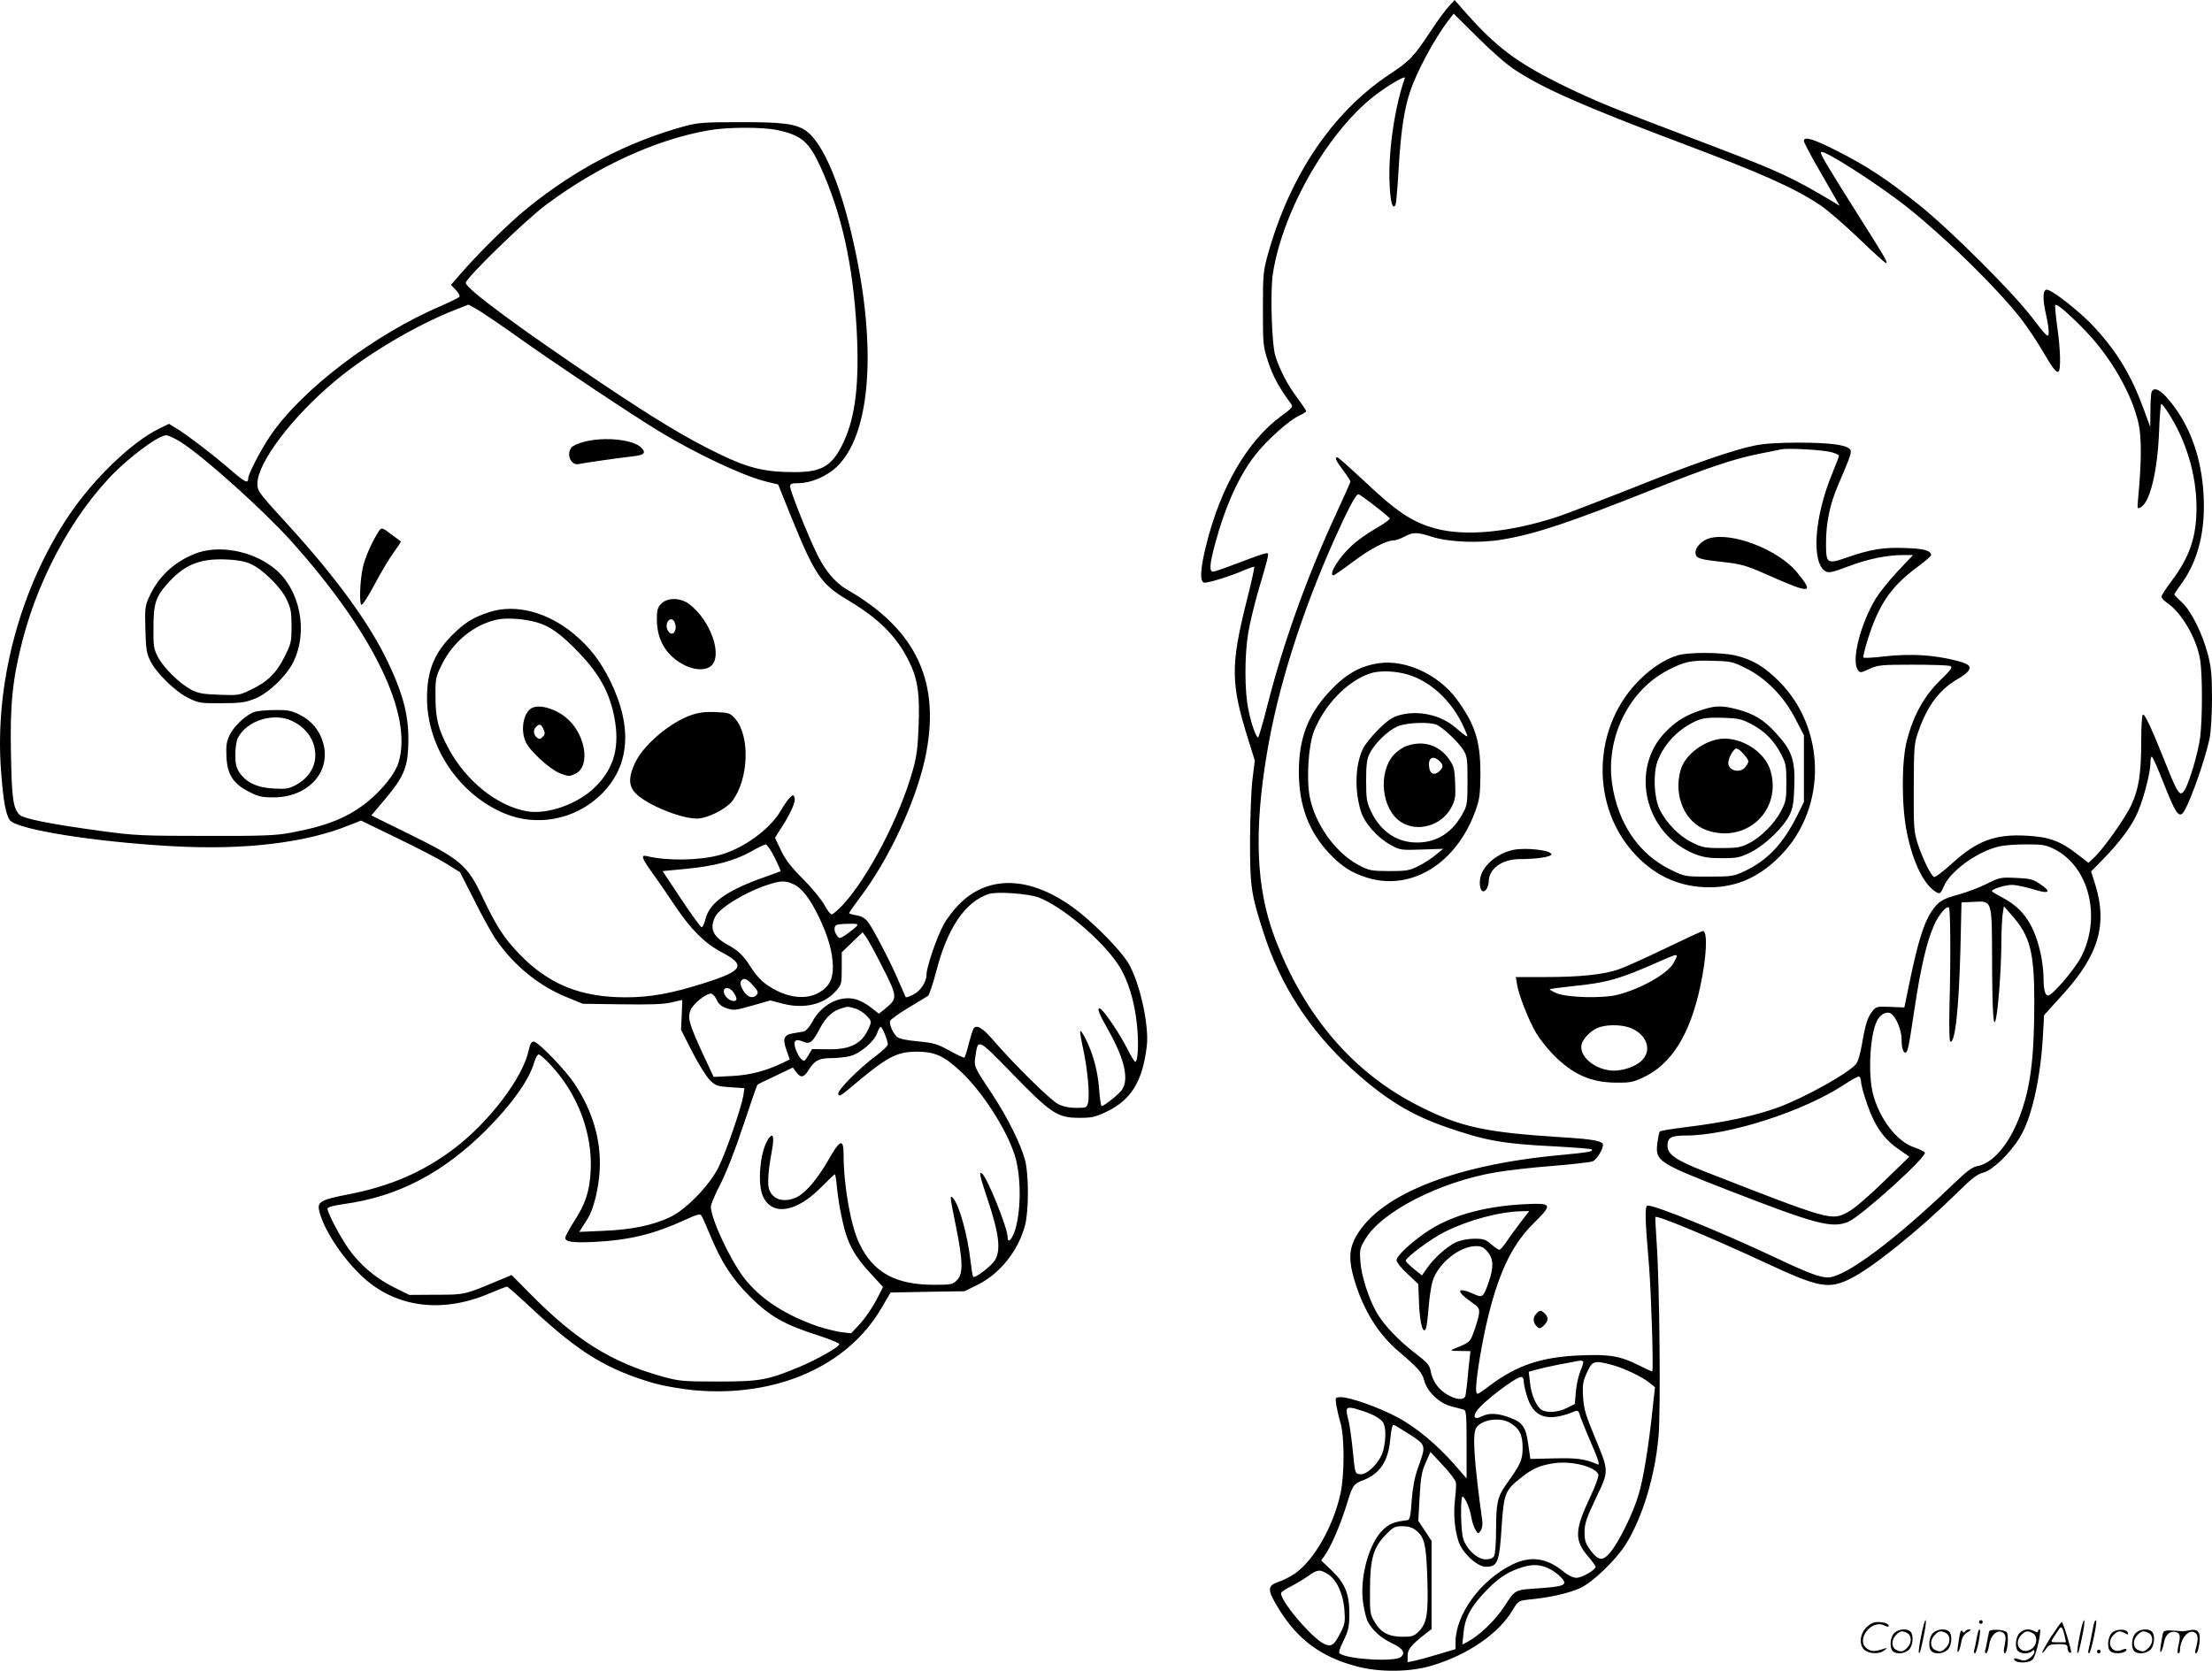 <svg version="1.0" xmlns="http://www.w3.org/2000/svg"
  viewBox="0 0 1200.068 906.619"
 preserveAspectRatio="xMidYMid meet">
<g transform="translate(-0.335,907.196) scale(0.1,-0.1)"
fill="#000000" stroke="none">
<path d="M7864 9038 c-17 -18 -60 -76 -94 -128 -98 -148 -116 -167 -229 -242
-309 -206 -539 -547 -659 -976 -25 -91 -27 -110 -27 -297 0 -194 1 -203 29
-288 25 -76 59 -139 121 -223 15 -20 13 -23 -55 -73 -179 -133 -324 -382 -401
-690 -35 -137 -38 -211 -10 -211 26 0 144 37 210 66 30 13 56 22 59 20 2 -3
-16 -87 -42 -188 -87 -349 -86 -445 10 -751 l35 -112 -13 -105 c-7 -58 -12
-206 -13 -330 0 -248 5 -286 72 -495 91 -286 247 -528 473 -737 180 -165 322
-254 519 -322 214 -74 304 -91 591 -105 106 -6 195 -13 198 -16 12 -12 -13
-16 -169 -31 -593 -54 -1008 -226 -1119 -462 -28 -59 -28 -117 0 -212 48 -163
127 -292 234 -385 117 -100 134 -120 146 -164 16 -61 81 -123 145 -140 28 -7
58 -15 68 -18 15 -4 17 -22 17 -189 l0 -185 -67 77 c-94 107 -210 204 -312
257 -98 52 -253 107 -301 107 -33 0 -33 0 -27 -42 4 -24 14 -68 23 -98 22 -76
22 -279 0 -382 -39 -180 -145 -365 -249 -436 -23 -16 -62 -36 -87 -44 -63 -21
-63 -43 2 -148 102 -166 229 -260 423 -311 123 -33 292 -31 408 5 195 58 363
175 437 301 31 51 30 51 107 59 100 10 202 34 259 60 69 32 194 152 249 240
89 143 157 367 176 580 13 138 6 839 -10 1056 -5 74 -8 136 -7 138 11 10 299
-110 605 -252 283 -132 337 -142 457 -81 118 59 369 262 567 456 87 86 116
109 151 118 48 12 141 100 195 187 65 102 115 320 128 558 l6 109 104 115
c193 213 241 379 173 596 l-22 69 65 66 c85 88 142 162 179 235 34 68 78 229
78 288 0 21 4 37 8 34 5 -3 35 -70 66 -150 57 -144 75 -174 97 -161 27 17 120
271 150 410 7 35 13 126 13 215 0 128 -4 170 -22 240 -30 115 -92 239 -142
284 -22 20 -40 39 -40 42 0 4 16 28 35 54 83 112 125 256 125 423 0 241 -71
448 -205 596 -39 43 -69 52 -79 25 -3 -9 -6 -55 -6 -102 l-1 -87 -33 90 c-67
185 -143 312 -266 447 -75 83 -234 208 -262 208 -23 0 -24 -53 -2 -146 8 -37
14 -78 12 -93 -3 -23 -13 -13 -87 84 -110 144 -448 481 -620 618 -176 140
-278 207 -439 289 -130 66 -182 82 -182 55 0 -7 30 -65 66 -128 36 -62 80
-139 97 -169 l31 -55 -49 30 c-210 124 -283 158 -610 283 -115 44 -289 110
-385 147 -232 88 -339 135 -490 210 -221 111 -333 196 -490 373 l-65 74 -31
-34z m361 -347 c153 -100 368 -195 898 -395 441 -166 613 -243 752 -335 39
-25 135 -108 214 -184 79 -76 145 -136 148 -133 7 7 -7 31 -162 276 -171 272
-199 319 -192 327 15 15 315 -178 472 -303 212 -170 481 -434 610 -598 35 -46
88 -123 116 -172 59 -101 78 -126 90 -118 14 8 11 122 -7 245 -8 61 -13 114
-10 116 8 9 76 -50 164 -141 139 -145 252 -342 288 -504 16 -73 16 -206 -2
-396 -6 -66 -6 -68 13 -57 51 26 92 199 100 414 3 81 9 147 12 147 4 0 20 -21
37 -47 98 -151 154 -338 154 -516 0 -160 -38 -269 -136 -399 -30 -39 -54 -77
-54 -84 0 -7 16 -24 35 -37 77 -53 159 -197 175 -308 13 -86 12 -315 0 -417
-11 -85 -60 -250 -86 -290 -23 -35 -36 -18 -99 141 -77 193 -116 278 -126 271
-5 -3 -9 -67 -9 -142 0 -177 -13 -260 -53 -347 -33 -72 -151 -238 -204 -288
l-29 -27 -65 50 c-87 68 -152 91 -269 97 -173 10 -271 -27 -408 -152 -46 -42
-89 -74 -95 -72 -17 5 -63 100 -90 182 -20 65 -22 88 -21 305 1 227 2 238 27
308 48 136 113 222 211 279 57 33 76 57 59 74 -21 21 -145 48 -247 55 -60 4
-145 2 -209 -6 -60 -7 -111 -10 -114 -6 -3 3 7 45 22 93 60 194 127 292 272
399 40 30 73 58 73 63 0 25 -38 36 -137 39 -118 5 -189 -6 -316 -50 -113 -39
-117 -36 -117 79 0 108 22 213 67 316 71 165 75 179 61 193 -23 23 -114 34
-280 34 -105 0 -185 -5 -236 -16 -115 -23 -337 -100 -669 -233 -164 -65 -341
-133 -393 -151 -259 -86 -501 -110 -665 -67 -130 35 -212 90 -393 261 -74 69
-138 126 -143 126 -16 0 -9 -16 31 -70 22 -29 40 -57 40 -61 0 -4 -34 -80 -75
-169 -159 -342 -290 -708 -376 -1047 -24 -95 -47 -173 -50 -173 -11 0 -37 73
-53 153 -21 99 -21 296 0 418 9 52 32 148 51 214 64 218 63 215 47 215 -8 0
-73 -22 -144 -50 -71 -27 -136 -50 -145 -50 -22 0 -19 39 9 145 56 209 132
378 222 491 63 80 183 187 237 211 20 9 37 20 37 24 0 3 -22 37 -50 74 -52 70
-91 145 -117 224 -20 60 -29 351 -14 447 54 351 312 793 571 981 79 57 151 97
145 81 -54 -153 -90 -394 -83 -565 4 -105 16 -151 32 -124 4 6 11 90 17 188
11 200 29 327 61 423 35 109 134 293 210 392 l28 36 128 -127 c76 -76 159
-149 207 -180z m1711 -2072 c24 -6 44 -15 44 -20 0 -5 -16 -48 -36 -96 -99
-238 -115 -490 -35 -532 16 -9 40 -4 123 28 106 40 208 61 298 61 l52 0 -84
-89 c-46 -49 -98 -115 -117 -145 -85 -141 -135 -339 -98 -390 12 -16 15 -16
62 6 46 21 63 23 235 23 102 0 193 -3 203 -7 16 -7 7 -19 -56 -80 -85 -84
-143 -188 -178 -323 -30 -115 -30 -357 0 -503 35 -168 95 -286 162 -323 17 -9
22 -4 38 33 36 84 183 190 301 217 25 6 90 11 146 11 88 0 106 -3 151 -25 191
-95 259 -372 146 -588 -37 -69 -155 -207 -178 -207 -17 0 -25 32 -25 100 0 30
-7 84 -14 120 -34 160 -94 250 -205 309 -34 18 -61 34 -61 37 0 12 72 34 109
34 22 0 74 -11 116 -24 88 -28 102 -14 33 31 -36 24 -54 28 -128 31 -83 4 -90
2 -158 -32 -39 -20 -106 -45 -149 -57 -95 -26 -114 -38 -153 -97 -39 -59 -72
-165 -113 -362 l-32 -155 -76 3 c-72 3 -77 2 -97 -23 -27 -34 -38 -69 -57
-179 -9 -52 -22 -98 -33 -109 -46 -52 -271 -177 -415 -232 -127 -47 -296 -84
-512 -110 -71 -9 -133 -19 -137 -23 -3 -4 -9 -32 -13 -63 -12 -98 2 -107 395
-260 466 -181 553 -204 641 -167 70 30 429 354 415 376 -3 6 -30 18 -58 28
-93 31 -187 153 -223 289 -28 109 -17 323 22 398 19 38 57 55 79 36 27 -22 54
-90 54 -136 0 -45 8 -73 20 -73 13 0 18 23 50 237 34 226 66 364 106 454 26
58 68 108 81 96 8 -8 10 -272 3 -527 -3 -115 -1 -197 4 -200 26 -14 47 182 55
495 l6 260 65 3 c103 5 100 16 101 -327 1 -284 8 -376 22 -301 13 67 27 266
28 390 0 69 4 145 7 169 l7 45 44 -50 c98 -111 121 -198 121 -469 0 -305 -21
-471 -81 -625 -57 -149 -144 -251 -228 -266 -28 -5 -58 -28 -131 -98 -317
-305 -587 -506 -680 -506 -44 0 -108 24 -294 112 -292 137 -638 278 -683 278
-17 0 -16 -62 7 -329 12 -151 25 -571 17 -571 -4 0 -37 15 -74 34 -98 49 -158
60 -314 53 -211 -8 -345 -53 -492 -163 -71 -53 -72 -54 -75 -29 -5 35 23 217
54 355 61 271 136 434 257 553 107 106 104 112 -56 104 -222 -12 -405 -66
-533 -156 -86 -60 -154 -126 -154 -148 0 -10 26 -43 59 -73 l59 -56 4 -105 c4
-108 23 -175 38 -134 4 11 10 61 14 112 4 50 13 114 21 141 29 97 146 192 237
192 28 0 42 -7 62 -31 32 -38 34 -83 6 -164 -29 -84 -33 -87 -83 -64 -88 39
-97 16 -16 -41 46 -33 50 -37 46 -70 -3 -19 -15 -61 -27 -93 -22 -60 -21 -59
-110 -95 -21 -9 -17 -11 33 -11 l58 -1 -5 -42 c-3 -24 -8 -74 -11 -113 -4 -38
-9 -78 -11 -87 -8 -26 -50 -23 -100 7 -48 28 -79 73 -89 128 -6 32 -19 46 -84
96 -89 68 -169 152 -208 219 -43 74 -84 200 -89 277 -5 65 -3 74 26 122 87
149 403 311 706 363 63 11 202 27 310 35 108 9 206 20 218 25 21 8 56 64 56
89 0 21 -50 31 -213 41 -429 27 -560 55 -791 173 -355 180 -622 494 -779 917
-99 265 -111 573 -40 995 59 355 186 757 367 1163 72 160 115 242 129 242 9 0
130 -92 170 -130 5 -4 -29 -29 -74 -55 -46 -26 -105 -68 -132 -94 -71 -65
-129 -161 -99 -161 4 0 53 34 108 75 91 69 179 115 222 115 10 0 34 9 55 20
47 25 70 25 149 -1 91 -29 257 -36 381 -15 185 31 362 91 823 274 292 116 431
163 569 191 55 11 111 22 125 25 38 7 216 -3 266 -15z m164 -3416 c0 -16 15
-72 34 -125 40 -116 90 -188 171 -243 l57 -40 -139 -135 c-83 -81 -160 -147
-192 -164 -92 -50 -91 -50 -785 221 -152 60 -196 91 -196 138 0 44 20 55 100
55 231 0 635 130 855 274 38 25 75 46 82 46 7 0 13 -12 13 -27z m-1848 -765
c-26 -35 -61 -82 -76 -105 -16 -24 -33 -43 -39 -43 -5 0 -25 14 -44 30 -29 26
-41 30 -91 30 -34 0 -74 -8 -99 -19 -49 -23 -119 -85 -158 -141 l-27 -39 -44
35 c-24 20 -44 40 -44 44 0 19 141 123 215 159 127 63 296 108 413 110 l42 1
-48 -62z m340 -754 c4 -3 -3 -26 -14 -50 -10 -25 -22 -75 -25 -113 l-6 -68
-44 -22 c-47 -23 -103 -27 -134 -11 -29 16 -59 83 -65 149 l-7 59 39 11 c22 6
73 18 114 26 41 8 84 16 95 18 32 7 41 7 47 1z m158 -19 c63 -17 163 -64 204
-98 l28 -23 -12 -110 c-22 -209 -50 -383 -76 -470 -29 -101 -109 -264 -157
-319 -40 -46 -62 -43 -107 17 -25 35 -30 51 -30 96 0 46 10 75 61 183 73 153
73 142 -8 339 -47 112 -57 148 -61 211 -4 67 -1 84 21 133 29 64 40 67 137 41z
m-480 -88 c0 -13 7 -47 16 -76 36 -124 113 -149 265 -86 12 4 18 -1 23 -21 4
-14 31 -82 61 -151 40 -92 49 -123 37 -118 -73 31 -113 36 -237 33 l-129 -3
-11 76 c-13 97 -30 122 -100 148 -66 25 -115 27 -155 6 -35 -18 -48 -4 -26 29
31 48 212 186 243 186 7 0 13 -10 13 -23z m-828 -179 c27 -11 55 -30 63 -42
18 -25 19 -90 3 -154 -15 -61 -86 -135 -126 -130 -27 3 -27 3 -39 123 -6 66
-17 139 -22 162 -20 76 -17 82 31 72 22 -6 63 -19 90 -31z m755 -48 c50 -30
67 -64 67 -135 0 -66 -11 -89 -89 -198 -47 -66 -55 -102 -55 -245 0 -68 -5
-132 -10 -143 -8 -13 -21 -19 -47 -19 -45 0 -106 57 -122 115 -13 46 -15 225
-3 225 13 0 41 -66 48 -113 4 -23 13 -53 22 -66 14 -23 15 -24 28 -6 8 11 12
33 9 54 -44 322 -54 466 -34 502 25 47 130 64 186 29z m-560 -53 c107 -69 105
-62 58 -194 -17 -49 -28 -106 -33 -175 -5 -80 -10 -103 -22 -105 -72 -9 -95
-18 -129 -48 -80 -72 -133 -264 -112 -403 6 -40 17 -86 26 -101 23 -45 72 -89
130 -116 59 -28 74 -50 50 -74 -28 -28 -281 -15 -332 17 -9 5 -3 25 19 70 26
53 31 75 32 140 1 112 -22 170 -94 240 l-59 56 20 28 c33 46 85 167 118 274
33 108 37 113 91 134 88 34 134 101 145 215 7 66 12 85 20 85 2 0 35 -20 72
-43z m265 -270 c2 -12 0 -53 -5 -92 -9 -81 -2 -161 19 -227 20 -62 101 -138
148 -138 65 0 74 24 86 216 12 181 19 199 104 266 61 49 100 67 175 79 98 16
232 -18 246 -61 3 -9 -17 -64 -45 -123 -85 -180 -86 -234 -9 -323 21 -25 39
-49 39 -54 0 -17 -74 -60 -104 -60 -18 0 -45 13 -72 35 -90 74 -180 86 -280
35 -170 -85 -304 -270 -304 -420 l0 -37 -87 -26 c-49 -15 -107 -31 -130 -36
l-43 -9 0 35 c0 35 20 59 98 120 l32 25 0 239 0 239 -36 55 -36 54 7 128 c6
106 11 138 33 187 l26 59 67 -72 c37 -39 69 -81 71 -94z m-217 -259 c46 -36
56 -75 62 -262 6 -193 -2 -242 -47 -288 -25 -24 -36 -28 -85 -28 -77 0 -119
22 -153 79 -26 44 -27 52 -26 176 0 166 18 229 84 297 42 44 51 48 92 48 31 0
54 -7 73 -22z m713 -204 c41 -17 92 -61 92 -80 0 -16 -30 -23 -125 -30 -147
-10 -139 -5 -200 -99 -52 -79 -136 -159 -204 -195 l-24 -12 6 61 c7 79 34 134
106 213 71 77 124 115 194 139 65 23 107 24 155 3z m-1191 -34 c47 -28 84
-107 90 -194 5 -63 3 -78 -20 -122 -35 -69 -49 -80 -87 -64 -67 28 -254 250
-235 280 3 6 29 22 57 36 27 14 68 39 91 55 47 34 61 36 104 9z M9274 6150
c-41 -13 -76 -52 -72 -81 4 -28 23 -33 159 -48 89 -10 117 -18 228 -67 241
-107 261 -106 162 14 -102 123 -356 220 -477 182z M9103 5515 c-63 -19 -131
-62 -195 -123 -271 -258 -281 -705 -23 -968 111 -113 240 -167 395 -167 151 1
276 59 392 181 244 259 236 682 -16 936 -81 81 -145 119 -237 141 -79 18 -258
19 -316 0z m372 -69 c109 -54 206 -153 268 -273 l47 -91 0 -181 0 -181 -36
-73 c-78 -156 -163 -245 -289 -304 -56 -26 -69 -28 -190 -28 -129 0 -131 0
-205 36 -175 84 -290 253 -321 471 -34 247 90 502 301 612 91 48 127 56 247
52 95 -2 108 -5 178 -40z M9240 5221 c-87 -28 -139 -59 -197 -117 -201 -201
-119 -556 154 -666 46 -18 77 -23 148 -23 82 0 97 3 156 32 77 38 178 135 211
202 18 37 23 67 26 156 5 143 -13 195 -100 289 -66 73 -121 106 -215 130 -77
20 -114 19 -183 -3z m268 -80 c72 -39 120 -88 159 -163 25 -48 28 -63 28 -153
0 -90 -3 -105 -29 -154 -35 -68 -109 -142 -174 -175 -45 -23 -64 -26 -150 -26
-90 0 -104 3 -160 31 -69 34 -138 105 -174 177 -31 64 -37 191 -13 261 36 98
118 182 218 224 32 13 64 16 137 14 86 -3 101 -6 158 -36z M9317 5059 c-91
-21 -176 -93 -196 -166 -40 -141 24 -286 144 -327 215 -73 408 111 343 326
-32 109 -179 193 -291 167z m147 -80 c30 -36 31 -38 10 -67 -27 -39 -94 -24
-94 20 0 28 29 78 44 78 8 0 26 -14 40 -31z M7485 5473 c-105 -15 -183 -60
-273 -158 -114 -124 -162 -252 -162 -431 0 -181 52 -322 164 -442 68 -72 121
-106 207 -133 239 -74 484 77 587 363 23 64 26 88 27 203 0 176 -29 267 -129
403 -98 133 -277 216 -421 195z m127 -54 c141 -30 271 -147 338 -305 23 -52
25 -53 -54 13 -81 67 -200 92 -301 64 -39 -11 -65 -29 -116 -80 -36 -36 -73
-83 -82 -103 -41 -88 -46 -222 -11 -337 19 -65 90 -145 165 -186 49 -26 55
-27 167 -23 l115 4 -39 -32 c-21 -18 -64 -46 -94 -61 -50 -25 -65 -28 -160
-28 -100 1 -108 2 -168 34 -125 67 -234 221 -263 369 -19 101 -7 283 24 359
58 141 176 264 296 308 45 17 114 18 183 4z m183 -279 c34 -13 119 -93 148
-139 20 -32 22 -49 22 -166 0 -116 -2 -135 -23 -172 -57 -108 -142 -163 -251
-163 -109 0 -198 60 -250 170 -23 49 -26 67 -26 165 0 88 4 118 19 148 28 57
104 129 156 149 50 19 165 23 205 8z M7635 5024 c-22 -7 -54 -30 -71 -49 -86
-97 -65 -295 39 -363 89 -59 222 -21 274 78 21 39 24 56 21 132 -3 77 -6 91
-33 130 -54 77 -140 104 -230 72z m177 -81 c23 -21 23 -36 -2 -58 -24 -21 -46
-14 -52 17 -10 55 16 75 54 41z M8213 4460 c-90 -19 -171 -90 -180 -159 -7
-51 13 -84 34 -55 7 10 13 28 13 41 0 70 71 122 166 123 94 0 174 12 174 26 0
22 -138 38 -207 24z M9039 3926 c-107 -52 -223 -104 -256 -115 -83 -28 -208
-41 -397 -41 l-159 0 7 -41 c9 -57 62 -192 103 -262 19 -32 60 -84 91 -116
107 -109 205 -153 342 -154 75 -1 93 2 150 29 152 72 252 232 308 494 34 156
41 300 14 300 -4 0 -95 -42 -203 -94z m61 -43 c0 -5 -9 -22 -19 -40 -36 -58
-176 -137 -301 -169 -83 -21 -275 -16 -334 9 -22 10 -37 19 -35 21 2 2 56 9
119 16 191 19 259 38 475 134 84 37 95 41 95 29z m-244 -392 c78 -35 107 -109
64 -163 -32 -42 -115 -71 -179 -65 -94 10 -172 81 -157 142 9 35 58 82 100 94
52 15 128 12 172 -8z M8336 1941 c-19 -21 -15 -51 9 -71 11 -9 18 -7 34 9 25
25 27 44 5 65 -20 21 -27 20 -48 -3z M3710 8385 c-303 -84 -585 -231 -845
-442 -99 -80 -262 -241 -363 -357 l-52 -60 26 -27 c14 -15 24 -32 20 -37 -3
-5 -45 -26 -93 -47 -370 -157 -766 -459 -936 -712 -52 -78 -117 -204 -117
-227 0 -30 -17 -22 -94 45 -91 79 -245 197 -300 229 l-36 22 -55 -27 c-147
-72 -355 -272 -488 -470 -266 -397 -404 -915 -368 -1387 13 -169 26 -239 49
-268 42 -50 462 -117 882 -140 390 -22 724 18 961 115 l61 24 196 -95 c108
-52 229 -115 269 -140 l72 -45 77 -151 c41 -84 94 -178 115 -210 99 -145 236
-257 391 -319 l83 -34 210 -3 c154 -2 227 0 270 10 l60 14 -3 -81 -4 -81 61
-120 c34 -66 77 -135 96 -154 31 -30 40 -33 111 -38 l76 -5 -6 -41 c-10 -62
-92 -301 -133 -385 -46 -97 -179 -235 -265 -274 -92 -44 -209 -68 -358 -74
l-134 -6 15 24 c9 13 23 35 31 49 32 50 60 164 65 265 8 158 -38 317 -134 462
-49 76 -201 233 -224 233 -13 0 -20 -13 -28 -50 -32 -148 -217 -391 -408 -534
-166 -125 -345 -202 -573 -246 -141 -27 -165 -40 -156 -83 19 -94 114 -244
222 -350 182 -180 441 -217 707 -102 46 19 86 35 91 35 4 0 67 -55 139 -123
257 -238 404 -327 661 -402 51 -14 143 -30 212 -37 446 -41 835 129 1019 445
l50 85 200 4 201 3 69 34 c124 61 223 185 260 326 20 79 20 271 0 350 -23 88
-97 236 -179 360 -99 149 -99 149 -91 204 15 99 10 102 204 -97 208 -214 242
-236 361 -236 64 0 85 4 142 31 137 64 200 165 223 358 14 115 -41 358 -104
457 -41 64 -161 188 -256 265 -249 200 -492 217 -659 47 -29 -29 -67 -79 -84
-111 -38 -71 -92 -230 -92 -269 0 -41 -34 -92 -75 -111 -19 -9 -36 -15 -38
-12 -1 2 -18 40 -37 84 -41 98 -135 279 -166 322 -17 22 -35 33 -64 38 -22 4
-40 9 -40 12 0 3 27 42 61 87 154 204 297 510 350 747 91 414 -42 703 -423
922 -62 36 -118 102 -161 190 -51 104 -147 345 -147 368 0 16 7 19 45 19 66 0
152 36 206 87 177 165 219 603 109 1143 -73 363 -177 618 -278 685 -55 36
-127 45 -367 44 -188 0 -219 -3 -295 -24z m511 -19 c131 -28 171 -63 234 -200
115 -253 176 -529 196 -883 15 -288 -6 -470 -70 -608 -61 -131 -116 -165 -267
-165 -162 0 -252 22 -412 100 -175 85 -336 182 -632 380 -443 297 -740 516
-740 547 0 25 322 339 435 423 282 211 600 356 885 405 102 18 290 18 371 1z
m-1431 -1107 c202 -145 655 -447 795 -531 201 -121 448 -237 570 -268 l70 -17
70 -174 c129 -317 163 -367 304 -451 171 -101 269 -199 335 -333 48 -96 60
-177 53 -354 -4 -113 -11 -167 -31 -237 -69 -249 -238 -576 -377 -729 -28 -30
-57 -55 -63 -55 -7 0 -26 24 -41 53 -16 28 -67 91 -114 138 -64 64 -95 103
-120 155 l-33 70 37 58 c50 78 77 140 69 160 -6 16 -8 16 -25 0 -10 -9 -32
-40 -48 -68 -58 -103 -206 -211 -338 -245 -109 -29 -284 -31 -389 -5 -37 9
-30 -9 34 -99 33 -45 87 -125 122 -177 83 -123 157 -197 248 -245 133 -70 118
-100 -85 -165 -184 -59 -300 -80 -436 -80 -246 0 -420 72 -579 238 -83 87
-121 146 -201 314 -77 164 -119 199 -390 332 l-209 103 71 84 c101 120 124
171 129 285 7 158 -22 280 -113 469 -98 205 -279 453 -531 730 -171 187 -174
191 -174 233 0 113 189 363 422 557 171 144 443 305 652 386 l71 28 45 -25
c25 -14 115 -75 200 -135z m-1804 -587 c130 -84 444 -367 596 -535 445 -496
662 -942 584 -1201 -18 -61 -83 -143 -163 -210 -106 -88 -223 -136 -423 -173
-80 -15 -152 -18 -465 -17 -343 0 -384 2 -565 27 -273 37 -419 66 -441 88 -34
34 -42 89 -46 327 -6 270 8 406 62 617 97 378 315 756 560 969 97 84 190 146
220 146 12 0 48 -17 81 -38z m3220 -2253 c19 -39 34 -73 32 -75 -2 -1 -44 -17
-93 -34 -198 -70 -292 -137 -314 -224 -6 -26 -16 -46 -21 -46 -5 0 -55 69
-111 153 l-101 152 126 12 c156 15 262 43 352 93 38 22 75 39 81 40 7 0 29
-32 49 -71z m97 -143 c48 -19 94 -78 143 -180 51 -106 74 -189 76 -268 1 -73
-23 -115 -82 -146 -60 -31 -142 -26 -220 13 -68 34 -102 65 -145 131 -41 64
-65 87 -132 124 -73 42 -91 86 -59 148 25 49 167 135 286 173 67 22 91 23 133
5z m1335 -74 c128 -49 341 -228 430 -362 54 -80 90 -197 104 -331 10 -101 5
-199 -10 -199 -4 0 -24 33 -44 73 -41 82 -133 217 -149 217 -15 0 -4 -28 52
-127 85 -152 109 -264 67 -318 -21 -27 -95 -85 -108 -85 -4 0 -10 43 -14 95
-7 96 -33 192 -75 274 -12 23 -24 41 -27 38 -3 -2 5 -47 16 -98 23 -103 37
-252 26 -293 -6 -24 -10 -26 -63 -26 -36 0 -72 7 -98 20 -40 19 -240 216 -358
353 -56 64 -87 81 -103 56 -3 -6 -15 -43 -25 -81 -9 -38 -20 -72 -23 -75 -2
-3 -39 14 -80 37 -68 37 -87 43 -173 51 -63 6 -102 14 -114 25 -22 20 -43 70
-36 87 3 7 47 39 98 70 52 31 100 60 107 65 7 5 28 68 47 141 60 230 156 370
283 412 44 14 213 2 270 -19z m-987 -156 c-6 -7 -30 -26 -52 -42 -40 -27 -42
-28 -55 -9 -17 23 -18 52 -1 58 6 3 36 6 66 6 44 1 52 -1 42 -13z m140 -222
c81 -159 82 -170 20 -221 l-39 -32 -45 35 c-25 20 -64 40 -87 45 -86 19 -182
-33 -231 -126 -14 -26 -33 -47 -44 -50 -11 -2 -37 -7 -57 -10 -52 -8 -60 -29
-38 -91 l18 -51 -37 -18 c-91 -44 -177 -67 -276 -72 l-100 -5 -63 135 c-71
156 -79 185 -62 228 14 34 82 89 110 89 9 0 23 -15 31 -32 10 -24 25 -37 54
-47 38 -13 48 -12 139 14 l99 28 69 -18 c114 -29 222 -4 286 69 31 35 32 40
32 123 l0 87 56 54 57 55 18 -24 c10 -13 51 -87 90 -165z m-702 -100 c26 -28
30 -39 20 -50 -18 -22 -46 -16 -68 15 -21 30 -26 52 -14 64 14 14 32 6 62 -29z
m-105 -39 c20 -31 20 -45 -1 -45 -23 0 -53 29 -53 52 0 27 35 23 54 -7z m657
-85 c19 -5 48 -23 63 -39 27 -28 28 -32 16 -61 -37 -90 -99 -124 -223 -122
l-88 1 -21 -35 c-19 -32 -22 -33 -37 -20 -9 8 -23 32 -30 52 -17 47 -4 62 38
44 39 -16 51 -7 93 72 32 60 68 94 116 108 36 11 33 11 73 0z m163 -140 c9
-22 16 -47 16 -55 0 -8 -26 -33 -57 -57 -96 -70 -216 -191 -212 -213 3 -15 14
-10 68 36 195 165 246 193 356 194 101 0 151 -23 244 -111 114 -107 243 -307
289 -449 38 -117 36 -324 -4 -426 -17 -41 -34 -52 -34 -20 0 50 -113 329 -140
346 -16 10 -12 -10 25 -122 69 -204 80 -293 46 -350 -20 -32 -108 -99 -118
-90 -3 3 -9 41 -14 84 -16 143 -62 308 -95 343 -19 19 -18 15 16 -155 38 -188
39 -257 5 -290 -22 -23 -31 -25 -122 -25 -212 0 -332 66 -408 225 -47 98 -85
316 -85 485 0 85 -20 78 -81 -30 -57 -101 -124 -181 -172 -204 -72 -34 -137
-13 -153 49 -7 30 -2 101 17 202 14 76 7 101 -17 68 -47 -64 -64 -249 -30
-318 52 -106 182 -83 317 55 37 37 69 68 72 68 2 0 8 -33 11 -72 4 -40 14
-107 23 -148 30 -152 63 -215 171 -331 l56 -61 -39 -76 c-22 -41 -61 -97 -87
-125 l-47 -50 -53 6 c-29 4 -86 18 -126 31 -180 62 -316 151 -403 265 -77 101
-179 321 -179 385 0 13 23 67 51 121 31 60 79 181 124 317 40 120 75 221 77
223 2 3 47 25 99 49 l94 45 18 -25 c25 -33 42 -30 67 11 32 52 57 65 123 65
32 0 78 5 102 11 55 14 129 77 147 124 6 19 15 35 19 35 4 0 14 -18 23 -40z
m-1816 -164 c148 -156 230 -371 220 -576 -6 -114 -28 -181 -92 -279 -25 -40
-46 -78 -46 -86 0 -23 43 -28 164 -22 188 10 320 43 488 120 57 27 79 33 86
24 5 -7 26 -54 47 -105 62 -150 118 -237 219 -338 107 -106 186 -151 369 -209
65 -21 116 -42 114 -48 -5 -17 -123 -83 -215 -122 -173 -72 -214 -80 -442 -80
-193 0 -211 2 -303 27 -279 78 -471 199 -720 452 l-98 99 -67 -28 c-191 -80
-186 -79 -343 -79 l-145 -1 -85 42 c-98 49 -181 120 -243 206 -46 65 -116 197
-116 220 0 8 28 16 88 25 294 40 541 169 777 406 137 138 228 267 256 361 7
25 18 45 25 45 6 0 34 -24 62 -54z M3170 6674 c-30 -8 -61 -22 -67 -31 -29
-39 -1 -99 41 -89 28 6 216 33 288 41 66 7 78 18 52 46 -41 46 -202 63 -314
33z M2057 6187 c-35 -54 -76 -146 -86 -198 -15 -71 -19 -192 -7 -199 6 -3 39
49 74 115 35 66 82 144 104 173 22 30 38 55 36 56 -1 1 -21 16 -43 32 -59 45
-62 46 -78 21z M3590 5795 c-20 -21 -23 -35 -23 -88 2 -107 47 -186 136 -237
58 -34 119 -39 154 -15 72 51 3 252 -116 340 -48 35 -118 35 -151 0z m74 -101
c8 -22 7 -36 -3 -53 -13 -20 -41 3 -41 34 0 36 32 50 44 19z M2660 5751 c-89
-29 -135 -57 -203 -125 -98 -98 -137 -195 -137 -342 0 -264 172 -522 420 -626
172 -72 373 -36 512 91 167 153 188 369 63 626 -53 108 -112 185 -197 256
-144 120 -318 165 -458 120z m255 -56 c73 -21 132 -63 234 -170 107 -113 161
-211 187 -344 31 -160 0 -276 -101 -377 -94 -95 -263 -155 -376 -134 -161 30
-327 164 -422 340 -56 104 -71 162 -71 280 -1 100 1 108 34 175 62 126 177
219 302 245 52 11 145 4 213 -15z M2887 5229 c-45 -26 -61 -121 -31 -184 24
-51 132 -149 187 -170 45 -17 50 -17 82 -2 87 42 53 226 -57 310 -61 47 -143
68 -181 46z m65 -114 c9 -21 9 -29 -5 -42 -13 -13 -19 -14 -31 -3 -19 15 -21
41 -4 58 18 18 27 15 40 -13z M3752 5191 c-114 -40 -256 -160 -302 -256 -35
-73 -37 -119 -7 -158 47 -62 246 -147 341 -147 56 0 158 51 192 95 90 119 98
354 15 448 -28 30 -33 32 -108 35 -57 2 -92 -3 -131 -17z M1058 6066 c-113
-46 -195 -124 -244 -230 -24 -52 -25 -65 -22 -179 3 -105 6 -129 27 -172 34
-67 134 -165 207 -201 55 -27 66 -29 179 -28 101 0 129 4 180 24 72 28 169
120 208 196 85 168 39 399 -102 512 -120 97 -306 130 -433 78z m303 -53 c66
-29 163 -124 196 -191 24 -50 28 -69 28 -148 0 -84 -2 -95 -38 -166 -44 -89
-92 -136 -185 -180 -60 -29 -67 -30 -170 -26 -87 3 -115 8 -151 27 -62 33
-148 117 -180 176 -24 46 -26 59 -25 165 0 131 13 167 87 247 85 92 170 125
307 119 57 -2 101 -10 131 -23z M1387 5210 c-45 -14 -113 -76 -137 -125 -18
-38 -21 -59 -18 -120 4 -96 37 -146 123 -190 50 -26 70 -30 134 -30 188 1 313
140 267 297 -20 69 -63 120 -128 152 -44 22 -65 26 -132 25 -45 0 -94 -5 -109
-9z m198 -49 c81 -37 129 -107 129 -188 0 -65 -38 -124 -104 -160 -39 -21 -55
-24 -121 -20 -89 4 -150 33 -186 86 -18 27 -23 48 -23 98 0 35 6 76 14 91 48
93 192 139 291 93z M10426 194 c-10 -47 -15 -88 -12 -91 5 -6 9 7 30 110 7 37
10 67 6 67 -4 0 -15 -39 -24 -86z M10740 270 c0 -5 5 -10 10 -10 6 0 10 5 10
10 0 6 -4 10 -10 10 -5 0 -10 -4 -10 -10z M11286 194 c-10 -47 -15 -88 -12
-91 5 -6 9 7 30 110 7 37 10 67 6 67 -4 0 -15 -39 -24 -86z M11366 269 c-3 -8
-10 -41 -16 -74 -6 -33 -14 -68 -16 -77 -3 -10 -1 -18 3 -18 10 0 46 171 38
178 -2 3 -7 -1 -9 -9z M10129 241 c-38 -38 -41 -101 -7 -125 29 -20 79 -20
104 0 18 14 18 15 1 10 -53 -17 -69 -17 -92 -2 -69 45 21 166 94 126 12 -6 21
-7 21 -1 0 12 -25 21 -62 21 -19 0 -39 -10 -59 -29z M11130 189 c-28 -45 -49
-83 -47 -85 2 -3 12 7 21 21 14 21 24 25 66 25 43 0 50 -3 50 -19 0 -11 5 -23
10 -26 6 -3 10 -3 10 1 0 20 -44 164 -51 164 -4 0 -30 -37 -59 -81z m75 4 l7
-33 -42 0 c-42 0 -42 0 -28 23 8 12 21 32 29 44 15 25 22 18 34 -34z M10280
210 c-22 -22 -27 -79 -8 -98 19 -19 66 -14 88 8 22 22 27 79 8 98 -19 19 -66
14 -88 -8z m71 0 c25 -14 25 -54 -1 -80 -23 -23 -33 -24 -61 -10 -25 14 -25
54 1 80 23 23 33 24 61 10z M10490 210 c-22 -22 -27 -79 -8 -98 19 -19 66 -14
88 8 22 22 27 79 8 98 -19 19 -66 14 -88 -8z m71 0 c25 -14 25 -54 -1 -80 -23
-23 -33 -24 -61 -10 -25 14 -25 54 1 80 23 23 33 24 61 10z M10636 204 c-3
-16 -8 -47 -11 -69 -8 -51 10 -26 19 27 5 27 15 42 34 53 18 10 22 14 10 15
-9 0 -20 -5 -24 -11 -5 -8 -9 -8 -14 1 -5 8 -10 3 -14 -16z M10737 223 c-2 -4
-7 -26 -11 -48 -4 -22 -9 -48 -12 -57 -3 -10 -1 -18 4 -18 4 0 14 28 20 62 11
58 10 81 -1 61z M10795 220 c-1 -3 -5 -23 -9 -45 -4 -22 -9 -48 -12 -57 -3
-10 -1 -18 4 -18 5 0 13 20 17 45 7 53 44 87 74 68 17 -11 19 -28 8 -80 -4
-18 -3 -33 2 -33 16 0 24 99 11 115 -12 14 -87 18 -95 5z M10960 210 c-22 -22
-27 -79 -8 -98 7 -7 24 -12 38 -12 14 0 31 5 38 12 9 9 12 8 12 -5 0 -9 -12
-24 -26 -34 -21 -13 -32 -15 -55 -6 -16 6 -29 8 -29 3 0 -24 81 -27 102 -2 18
19 50 162 37 162 -5 0 -9 -5 -9 -10 0 -7 -6 -7 -19 0 -30 16 -59 12 -81 -10z
m71 0 c29 -16 25 -65 -6 -86 -56 -37 -103 28 -55 76 23 23 33 24 61 10z
M11461 211 c-23 -23 -28 -80 -9 -99 19 -19 88 -13 88 9 0 5 -11 4 -24 -2 -54
-25 -89 38 -46 81 23 23 33 24 62 9 16 -9 19 -8 16 3 -8 22 -64 22 -87 -1z
M11590 210 c-22 -22 -27 -79 -8 -98 19 -19 66 -14 88 8 22 22 27 79 8 98 -19
19 -66 14 -88 -8z m71 0 c25 -14 25 -54 -1 -80 -23 -23 -33 -24 -61 -10 -25
14 -25 54 1 80 23 23 33 24 61 10z M11736 201 c-3 -14 -8 -44 -11 -66 -8 -51
10 -26 19 27 8 41 35 63 66 53 22 -7 24 -21 11 -77 -5 -22 -5 -38 0 -38 5 0 9
6 9 13 0 68 51 125 85 97 15 -13 15 -35 -1 -92 -3 -10 -1 -18 4 -18 6 0 13 23
17 50 9 63 -5 84 -49 76 -17 -4 -35 -6 -41 -6 -101 8 -104 7 -109 -19z M11380
110 c0 -5 5 -10 10 -10 6 0 10 5 10 10 0 6 -4 10 -10 10 -5 0 -10 -4 -10 -10z"/>
</g>
</svg>
